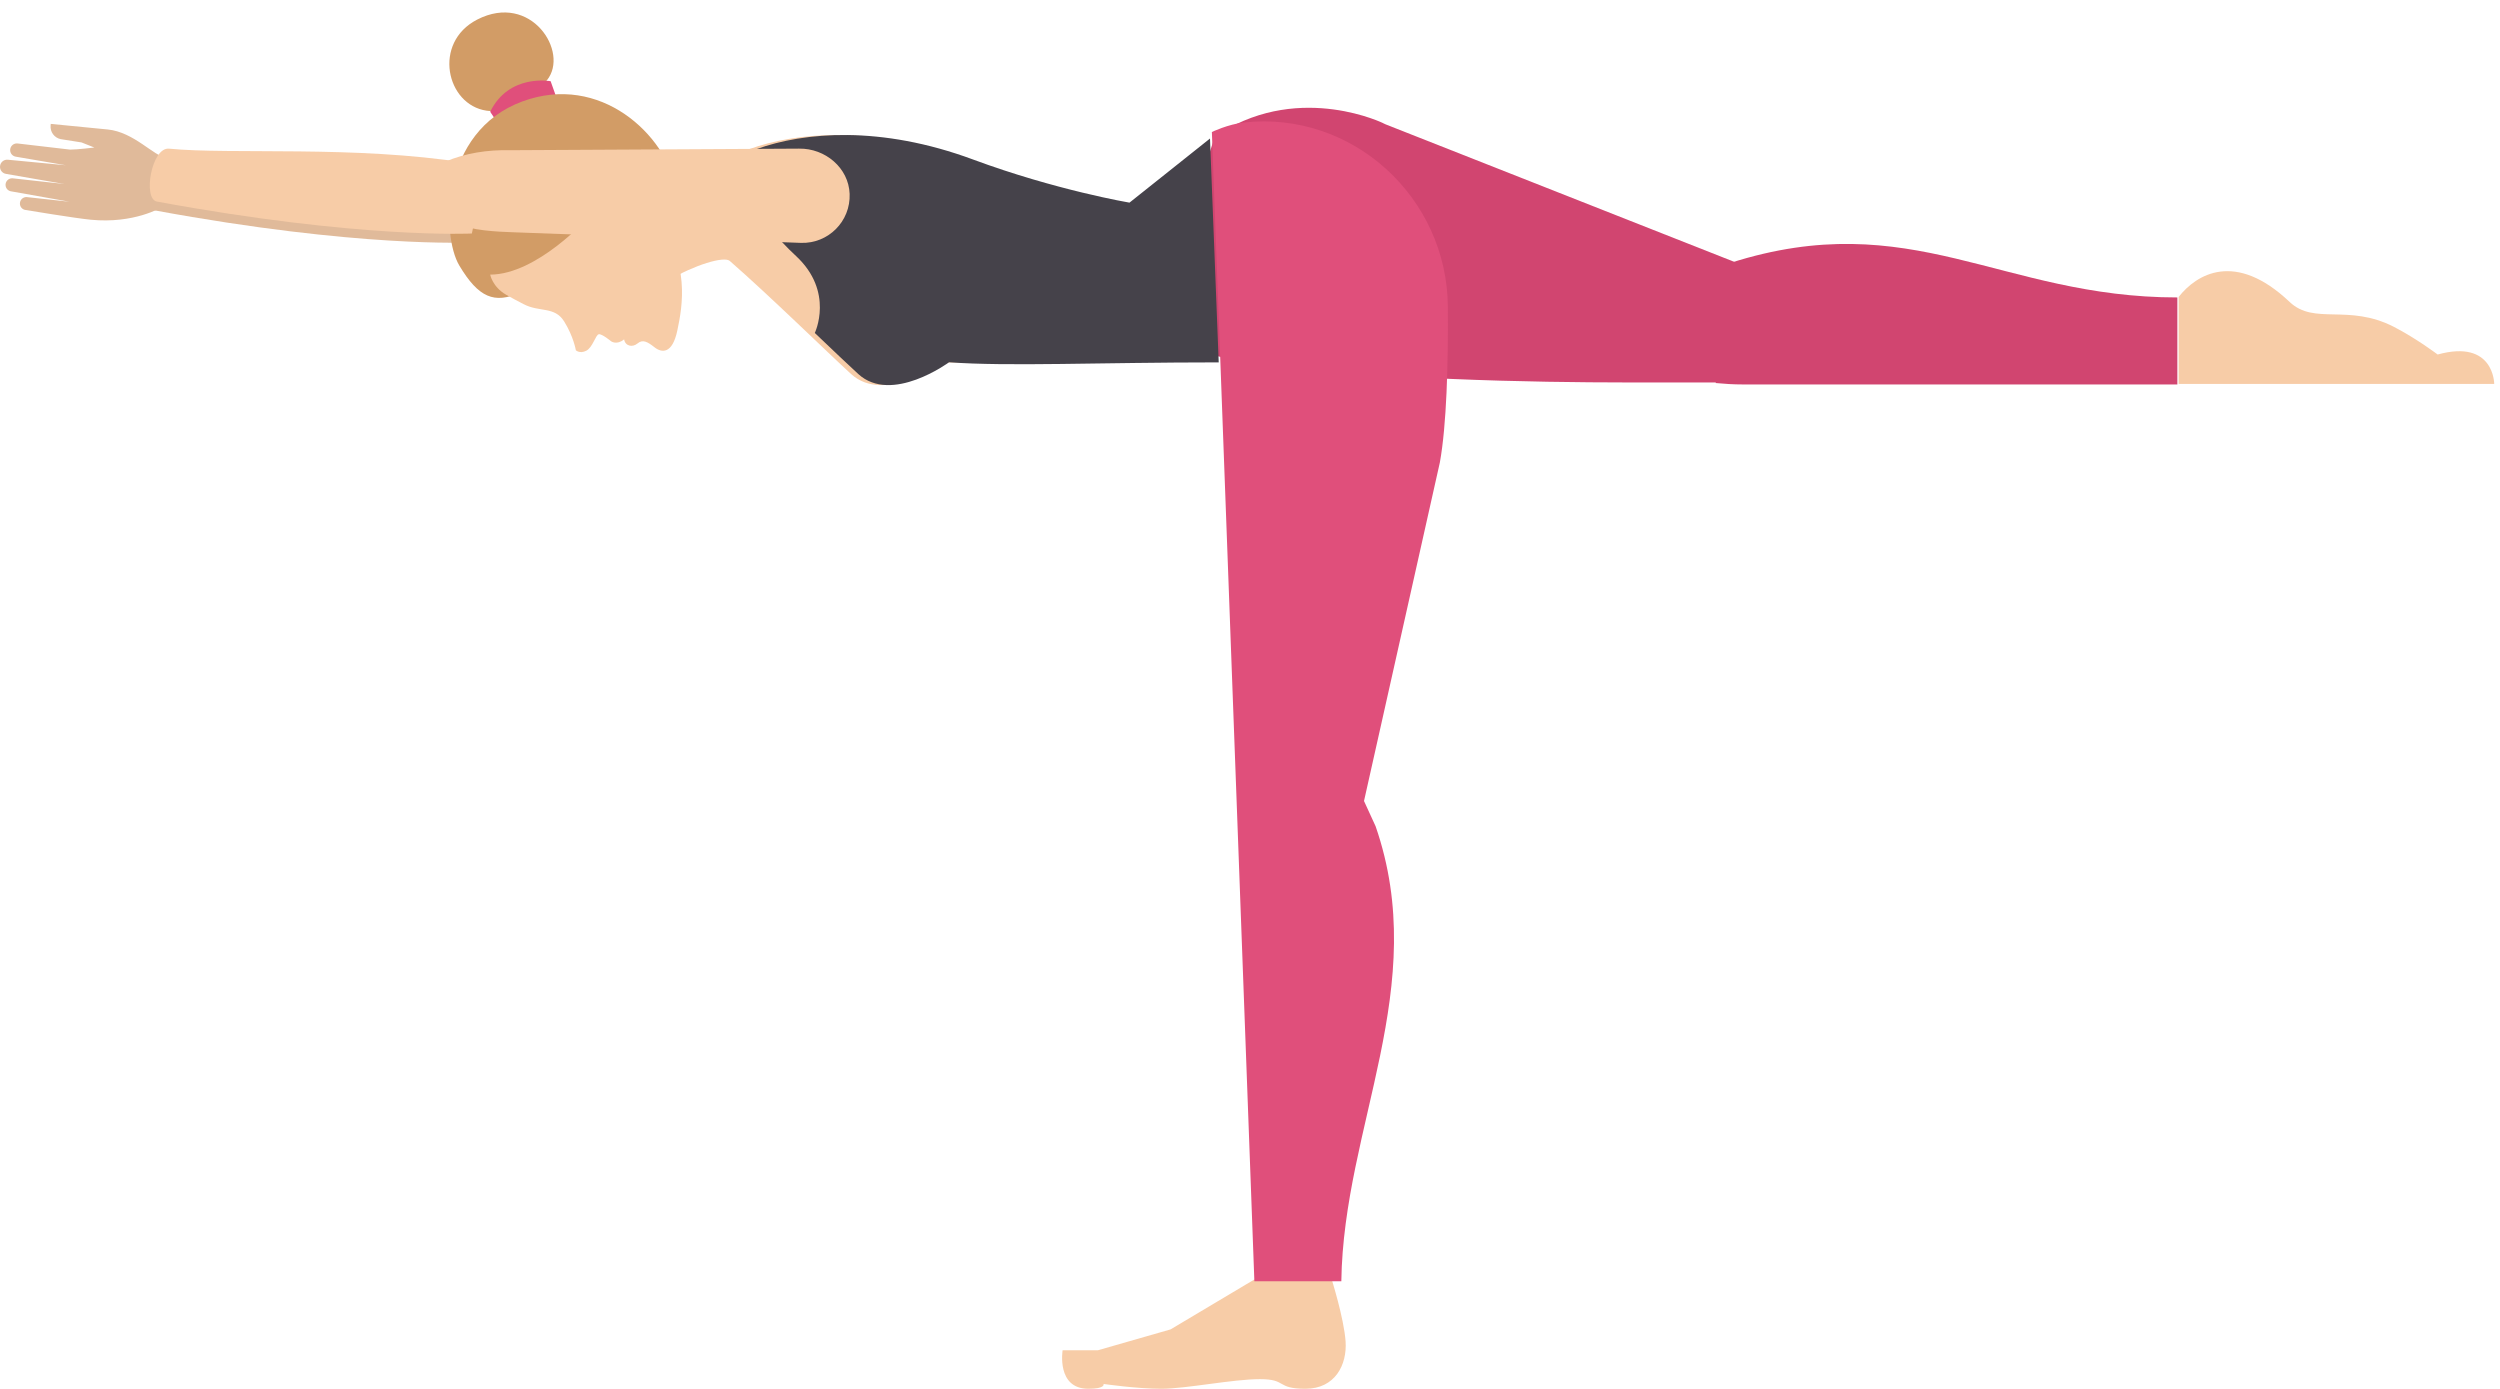 <svg xmlns="http://www.w3.org/2000/svg" xmlns:xlink="http://www.w3.org/1999/xlink" width="144" height="80" viewBox="0 0 144 80">
  <defs>
    <polygon id="image-three-a" points="0 .421 53.413 .421 53.413 207 0 207"/>
  </defs>
  <g fill="none" fill-rule="evenodd">
    <g transform="translate(2 -128.085)"/>
    <path fill="#D14570" d="M99.892,15.082 L79.816,7.165 C79.765,7.144 79.619,7.071 79.668,7.094 C79.816,7.165 74.998,4.735 70.334,7.635 C70.074,7.797 69.954,7.917 69.954,7.917 L66.728,18.064 C66.515,18.74 66.875,19.462 67.543,19.697 C68.769,20.129 70.074,20.592 71.585,20.809 C79.141,21.897 88.603,22.024 93.644,22.029 L99.601,22.029 C100.373,22.029 100.978,21.366 100.908,20.598 L100.601,17.229 C100.585,17.053 100.605,16.875 100.659,16.706 C100.872,16.047 100.536,15.336 99.892,15.082"/>
    <path fill="#F7CCA7" d="M125.49,17.104 C126.512,15.802 128.745,14.418 131.885,17.394 C133.31,18.745 135.257,17.475 137.892,18.829 C139.176,19.489 140.409,20.42 140.409,20.42 C143.667,19.519 143.667,22.115 143.667,22.115 L125.49,22.115 L125.49,17.104"/>
    <path fill="#D14570" d="M99.66,15.146 L98.824,22.063 C99.336,22.112 99.851,22.144 100.368,22.144 L125.416,22.144 L125.416,17.133 C115.253,17.133 110.104,11.819 99.66,15.146"/>
    <path fill="#E0BA9A" d="M29.529,9.437 L46.029,9.346 C47.53,9.321 48.883,10.451 48.939,11.952 C48.999,13.54 47.705,14.822 46.141,14.775 L29.516,14.16 C28.694,14.135 27.037,14.053 26.323,13.655 C25.291,13.081 24.541,11.848 25.638,10.1 C26.815,9.597 28.089,9.41 29.369,9.436 C29.422,9.437 29.476,9.437 29.529,9.437"/>
    <g fill="#E0BA9A" transform="translate(0 6.992)">
      <path d="M27.078,6.972 C27.078,6.972 20.656,7.296 8.936,5.131 C8.112,4.979 8.627,1.987 9.638,2.085 C13.227,2.437 20.293,1.881 26.771,2.904 C27.991,3.096 27.078,6.972 27.078,6.972"/>
      <path d="M5.222,5.664 C7.732,5.91 9.297,4.951 9.297,4.951 L9.577,2.089 C8.866,2.019 7.731,0.615 6.197,0.465 L5.582,0.405 L2.924,0.144 L2.915,0.233 C2.879,0.605 3.128,0.945 3.493,1.022 L4.696,1.212 L5.435,1.505 C5.435,1.505 4.431,1.629 4.035,1.625 L1.013,1.272 C0.82,1.249 0.639,1.376 0.595,1.566 C0.544,1.782 0.686,1.995 0.904,2.032 L3.795,2.527 L0.437,2.207 C0.216,2.193 0.024,2.357 0.002,2.577 C-0.02,2.796 0.134,2.993 0.351,3.025 L3.715,3.609 L0.714,3.277 C0.475,3.267 0.285,3.48 0.324,3.717 C0.351,3.884 0.486,4.013 0.655,4.032 L4.01,4.629 L1.53,4.359 C1.321,4.354 1.147,4.521 1.147,4.731 C1.145,4.924 1.292,5.087 1.484,5.105 C1.484,5.105 4.304,5.574 5.222,5.664"/>
    </g>
    <path fill="#F7CCA7" d="M36.078,14.393 L36.641,11.881 C36.641,11.881 40.424,9.575 43.158,8.589 C45.893,7.604 50.3,7.211 55.635,9.189 C60.398,10.954 64.644,11.672 64.644,11.672 L65.003,18.814 C65.003,18.814 57.644,21.118 54.251,20.866 C54.251,20.866 50.947,23.301 49.025,21.546 C47.709,20.346 44.34,17.041 42.034,15.029 C41.704,14.742 39.985,15.267 38.529,16.136 L36.078,14.393"/>
    <path fill="#D29C66" d="M31.509,4.615 C32.808,2.997 30.585,-0.466 27.488,1.127 C24.902,2.456 25.702,6.04 28.027,6.375 C29.54,6.592 31.136,5.078 31.509,4.615"/>
    <path fill="#E04F7B" d="M32.035,5.573 L31.717,4.678 C31.717,4.678 29.322,4.22 28.235,6.438 L28.701,7.14 L32.035,5.573"/>
    <path fill="#D29C66" d="M29.962,16.849 C28.479,17.522 27.561,17.146 26.455,15.293 C25.417,13.554 25.351,7.596 30.079,5.846 C34.579,4.181 38.364,7.766 38.957,10.888 C39.29,12.639 37.377,13.238 37.377,13.238 C37.377,13.238 31.695,16.062 29.962,16.849"/>
    <path fill="#F7CCA7" d="M28.235,15.818 C28.235,15.818 28.361,16.52 29.149,16.975 C29.54,17.201 29.682,17.266 30.161,17.519 C31.065,17.997 31.944,17.633 32.492,18.51 C33.039,19.386 33.169,20.175 33.169,20.175 C33.169,20.175 33.393,20.391 33.767,20.203 C34.141,20.015 34.307,19.281 34.493,19.252 C34.677,19.223 35.197,19.656 35.197,19.656 C35.197,19.656 35.521,19.898 35.949,19.548 C36.014,19.935 36.426,20.031 36.724,19.781 C37.022,19.53 37.299,19.688 37.703,20.006 C38.107,20.324 38.725,20.418 39.016,19.028 C39.309,17.638 39.776,15.113 37.798,12.645 C37.798,12.645 38.043,11.28 36.054,10.364 C34.064,9.448 33.816,11.482 34.824,11.856 C35.984,12.286 36.253,13.37 36.253,13.37 C36.253,13.37 35.5,13.091 33.906,12.499 C33.906,12.499 30.955,15.811 28.235,15.818"/>
    <path fill="#45424A" d="M65.058,11.672 C65.058,11.672 60.812,10.954 56.049,9.188 C50.714,7.211 46.307,7.604 43.572,8.59 C42.443,10.46 43.622,12.68 45.848,14.744 C48.074,16.808 46.932,19.179 46.932,19.179 C47.972,20.168 48.889,21.045 49.439,21.546 C51.361,23.301 54.665,20.866 54.665,20.866 C58.057,21.118 63.335,20.873 70.198,20.873 L69.696,7.979 L65.058,11.672"/>
    <path fill="#F7CCA7" d="M29.529,8.652 L46.029,8.561 C47.53,8.537 48.883,9.667 48.939,11.168 C48.998,12.756 47.705,14.038 46.141,13.99 L29.515,13.377 C28.694,13.352 27.037,13.27 26.323,12.872 C25.291,12.297 24.541,11.063 25.638,9.316 C26.814,8.812 28.089,8.626 29.368,8.651 C29.422,8.653 29.476,8.653 29.529,8.652"/>
    <path fill="#F7CCA7" d="M27.178 13.45C27.178 13.45 20.757 13.774 9.037 11.61 8.213 11.457 8.728 8.464 9.737 8.563 13.326 8.915 20.393 8.359 26.872 9.382 28.091 9.575 27.178 13.45 27.178 13.45M73.404 71.306L72.367 73.629 67.423 76.574 63.24 77.775 61.207 77.775C61.207 77.775 60.837 79.993 62.685 79.993 63.702 79.993 63.563 79.716 63.563 79.716 63.563 79.716 65.472 79.993 66.897 79.993 68.323 79.993 71.003 79.439 72.574 79.439 74.145 79.439 73.486 79.993 75.195 79.993 76.905 79.993 77.598 78.607 77.506 77.267 77.413 75.927 76.686 73.629 76.686 73.629L73.404 71.306"/>
    <path fill="#E04F7B" d="M78.567,46.138 L79.235,47.595 C82.435,56.84 77.384,64.848 77.261,73.799 L72.252,73.799 L69.804,7.603 C69.804,7.603 70.737,7.155 71.653,7.055 C77.902,6.37 83.351,11.374 83.396,17.661 C83.42,21.017 83.325,24.479 82.936,26.637 L78.567,46.138"/>
  </g>
</svg>
